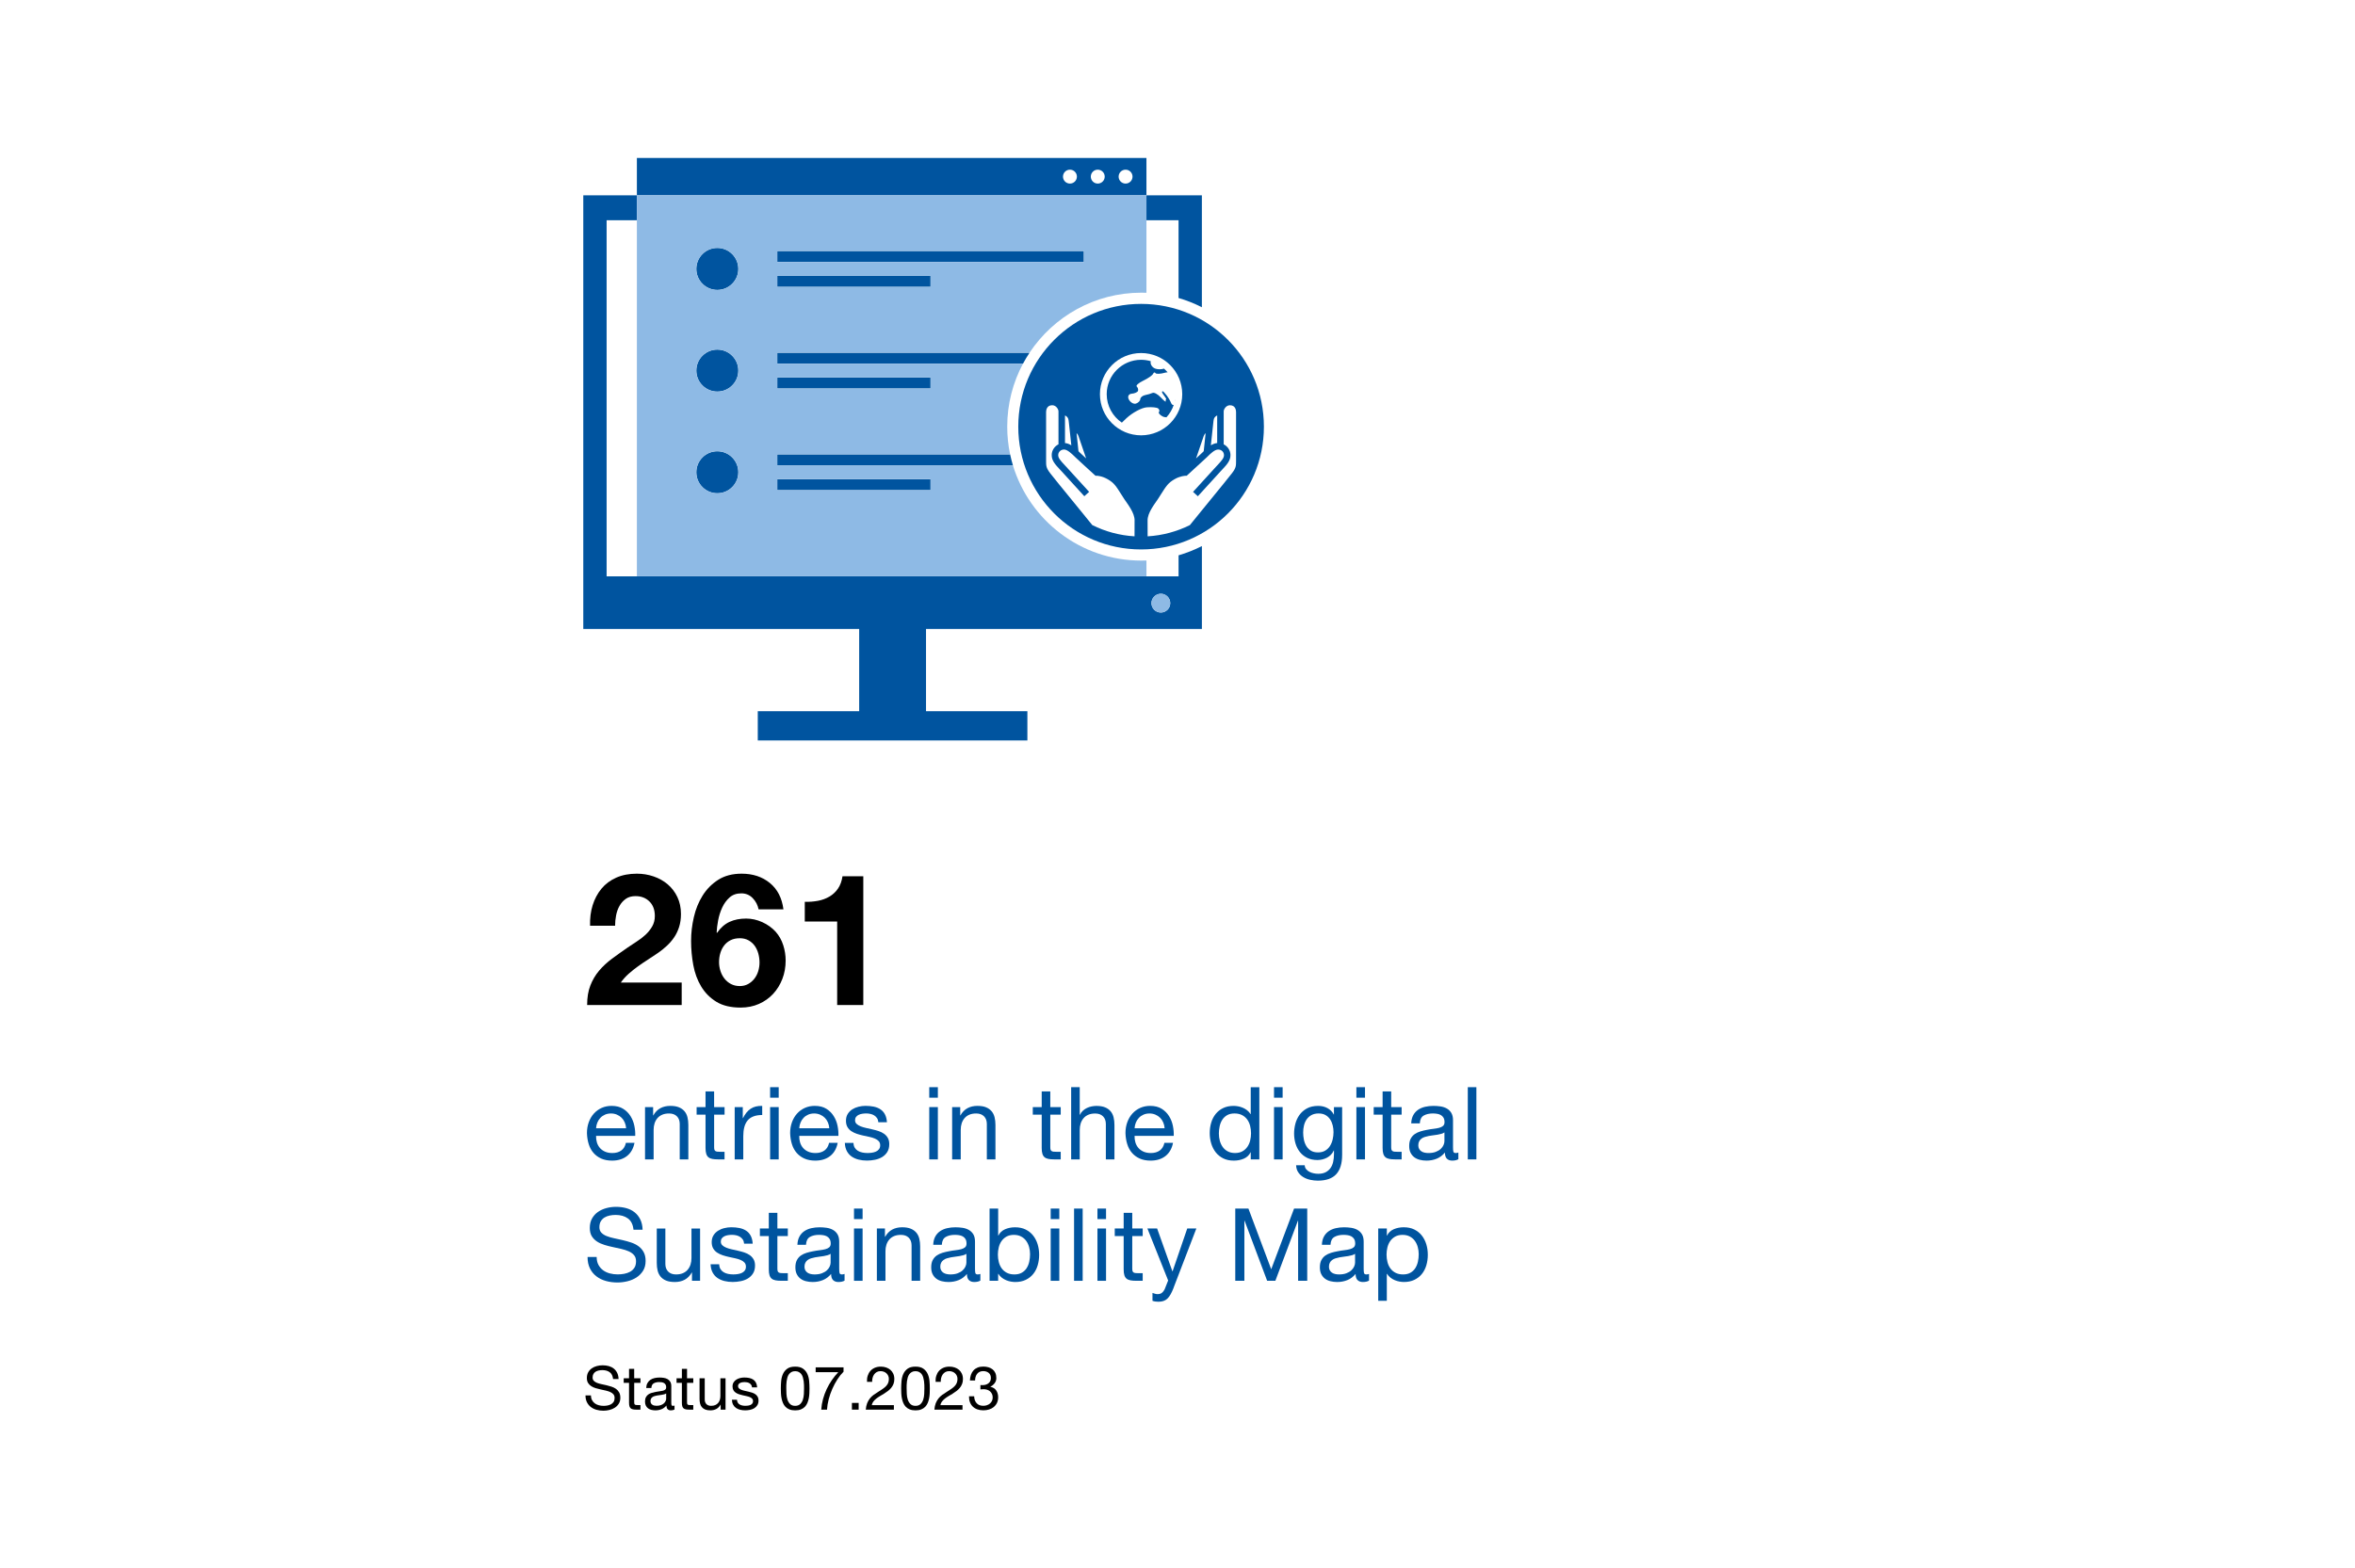 <?xml version="1.0" encoding="UTF-8"?>
<svg xmlns="http://www.w3.org/2000/svg" viewBox="0 0 1280 852" width="790" height="526"><g id="a"><rect width="1280" height="852" fill="#fff" stroke-width="0"/></g><g id="b"><path d="m640.57,119.61v42.28c4.41,1.28,8.66,2.97,12.68,5.03v-60.85h-30.14v13.55h17.45Z" fill="#00549f" stroke-width="0"/><path d="m466.97,386.55h-55.1v15.9h146.54v-15.9h-55.1v-44.73h149.95v-45.06c-4.03,2.05-8.27,3.74-12.68,5.03v11.43h-310.87V119.61h16.46v-13.55h-29.14v235.76h149.95v44.73Zm163.98-63.86c2.81,0,5.1,2.28,5.1,5.1s-2.28,5.1-5.1,5.1-5.1-2.28-5.1-5.1,2.28-5.1,5.1-5.1Z" fill="#00549f" stroke-width="0"/><path d="m623.12,85.74h-276.96v20.32h276.96v-20.32Zm-41.58,13.94c-2.09,0-3.78-1.69-3.78-3.78s1.69-3.78,3.78-3.78,3.78,1.69,3.78,3.78-1.69,3.78-3.78,3.78Zm15.12,0c-2.09,0-3.78-1.69-3.78-3.78s1.69-3.78,3.78-3.78,3.78,1.69,3.78,3.78-1.69,3.78-3.78,3.78Zm15.12,0c-2.09,0-3.78-1.69-3.78-3.78s1.69-3.78,3.78-3.78,3.78,1.69,3.78,3.78-1.69,3.78-3.78,3.78Z" fill="#00549f" stroke-width="0"/><path d="m389.88,134.66c-6.31,0-11.42,5.11-11.42,11.42s5.11,11.42,11.42,11.42,11.42-5.11,11.42-11.42-5.11-11.42-11.42-11.42Z" fill="#00549f" stroke-width="0"/><rect x="422.46" y="136.34" width="166.64" height="6" fill="#00549f" stroke-width="0"/><rect x="422.46" y="149.83" width="83.32" height="6" fill="#00549f" stroke-width="0"/><path d="m389.88,189.93c-6.31,0-11.42,5.11-11.42,11.42s5.11,11.42,11.42,11.42,11.42-5.11,11.42-11.42-5.11-11.42-11.42-11.42Z" fill="#00549f" stroke-width="0"/><path d="m559.6,191.62h-137.14v6h133.55c1.1-2.06,2.3-4.06,3.59-6Z" fill="#00549f" stroke-width="0"/><rect x="422.46" y="205.1" width="83.32" height="6" fill="#00549f" stroke-width="0"/><path d="m389.88,245.21c-6.31,0-11.42,5.11-11.42,11.42s5.11,11.42,11.42,11.42,11.42-5.11,11.42-11.42-5.11-11.42-11.42-11.42Z" fill="#00549f" stroke-width="0"/><path d="m549.02,246.89h-126.56v6h128.1c-.59-1.97-1.11-3.97-1.54-6Z" fill="#00549f" stroke-width="0"/><rect x="422.46" y="260.37" width="83.32" height="6" fill="#00549f" stroke-width="0"/><path d="m625.48,196.25c-1.67-.49-3.44-.77-5.27-.77-10.31,0-18.69,8.38-18.69,18.69,0,6.43,3.27,12.12,8.23,15.48.79-.78,1.61-1.57,2.48-2.38,3.25-3.02,8.2-5.7,11-5.94,2.8-.24,5.63.04,6.29.63.66.59.84,1.45.4,1.91-.44.47.38,1.51,1.83,2.32.66.37,1.46.55,2.24.57,1.78-1.95,3.16-4.26,4-6.83-.47.4-1.14-.07-1.56-1.18-.45-1.18-1.81-3.44-3.21-4.98-.72-.79-1.11-1.35-1.44-1.14-.4.24-.15.77.31,1.44,1.07,1.52,1.97,2.73,1.74,2.85-.23.12-.34.64-.23,1.16.11.52-1.11-.47-2.72-2.18-1.6-1.72-3.6-2.8-4.42-2.42-.83.39-2.65.93-4.06,1.2-1.4.28-2.59,1.26-2.63,2.2-.05.94-1.11,2.02-2.36,2.41-1.25.39-2.98-.6-3.84-2.2-.86-1.6-.18-3.02,1.51-3.16,1.69-.14,3.25-.86,3.47-1.59.22-.73-.1-1.78-.7-2.32-.61-.54,1-1.98,3.58-3.21,2.57-1.23,4.96-2.89,5.3-3.7.34-.81.93-.99,1.29-.4.37.59,2.66.51,5.08-.18.52-.15,1.03-.2,1.53-.24-.6-.72-1.26-1.39-1.96-2.01-1.34.44-3.13.5-4.52.07-1.81-.56-3.04-2.33-2.72-3.93.01-.06.04-.1.06-.16Z" fill="#00549f" stroke-width="0"/><path d="m638.53,217.85c.04-.22.07-.44.1-.66-.12.21-.19.42-.11.62,0,.01,0,.02,0,.03Z" fill="#00549f" stroke-width="0"/><path d="m553.46,231.84c0,36.86,29.89,66.75,66.75,66.75s66.75-29.88,66.75-66.75-29.88-66.75-66.75-66.75-66.75,29.89-66.75,66.75Zm33.02,5.98c.41,1.35,2.3,6.79,3.86,11.28-1.57-1.44-2.91-2.68-3.38-3.14l-.49-.48c-.1-.09-.19-.19-.29-.29-.18-1.73-.63-5.98-1.04-9.83.66.58,1.01,1.34,1.35,2.46Zm-7.63-12.08c.38.17.76.41,1.07.73.76.8.83,1.16,1.1,3.75l.13,1.21c.33,2.91.79,7.29,1.14,10.55-1.07-.65-2.22-1.13-3.44-1.23v-15.01Zm37.82,57.18c-.04,1.48-.03,5.58-.02,8.54-8.21-.48-15.97-2.63-22.97-6.12-2.21-2.7-4.57-5.6-5.94-7.31-1.13-1.41-3.31-4.08-5.77-7.08-4.15-5.07-9.31-11.39-11.15-13.78-2.24-2.9-2.24-4.12-2.24-6.55v-26.7c0-.87.24-3.73,3.33-3.73,2.21,0,3.4,2.32,3.4,3.27v17.98c-2.12,1.05-3.59,3.17-3.68,5.66-.12,3.14,1.94,5.34,4.55,8.13l.89.95c3.13,3.39,12.29,13.48,12.29,13.48l.28-.26h0s.61-.56.61-.56l.29-.26.12-.11.08-.07,1.23-1.11s-9.17-10.11-12.31-13.5l-.9-.97c-2.41-2.57-3.66-3.99-3.6-5.59.06-1.69,1.44-2.97,3.2-2.97s4.21,2.34,5.63,3.73l.51.5c1.42,1.38,10.06,9.25,10.43,9.58l.51.45h.67s2.8.06,5.97,1.91c3.41,1.98,4.37,3.5,7.55,8.52l1.5,2.35c1.63,2.49,5.67,7.41,5.55,11.62Zm42.6-51.49l.13-1.21c.27-2.59.34-2.95,1.1-3.75.31-.32.69-.56,1.07-.73v15.01c-1.22.1-2.37.58-3.44,1.23.34-3.26.81-7.64,1.14-10.55Zm-5.33,6.39c.34-1.12.7-1.88,1.35-2.46-.42,3.85-.86,8.1-1.04,9.83-.1.1-.2.2-.29.29l-.49.48c-.47.46-1.81,1.7-3.38,3.14,1.56-4.48,3.44-9.92,3.86-11.28Zm-8.96,20.71l.51-.45c.37-.34,9-8.2,10.43-9.58l.51-.5c1.41-1.4,3.78-3.73,5.63-3.73s3.14,1.28,3.2,2.97c.06,1.6-1.19,3.02-3.6,5.59l-.9.97c-3.13,3.39-12.31,13.5-12.31,13.5l1.23,1.11.08.07.12.11.29.26.61.56h0s.28.26.28.26c0,0,9.16-10.09,12.29-13.48l.89-.95c2.61-2.79,4.66-4.99,4.55-8.13-.09-2.49-1.56-4.61-3.68-5.66v-17.98c0-.95,1.19-3.27,3.4-3.27,3.09,0,3.32,2.85,3.32,3.73v26.7c0,2.43,0,3.65-2.24,6.55-1.85,2.39-7.01,8.71-11.15,13.78-2.45,3-4.63,5.67-5.77,7.08-1.37,1.71-3.73,4.61-5.94,7.31-6.99,3.48-14.76,5.63-22.97,6.12.01-2.96.02-7.06-.02-8.54-.12-4.22,3.92-9.14,5.55-11.62l1.5-2.35c3.18-5.02,4.14-6.53,7.55-8.52,3.17-1.85,5.94-1.9,5.97-1.9h.67Zm-2.4-44.35c0,12.35-10.01,22.37-22.37,22.37s-22.37-10.02-22.37-22.37,10.02-22.37,22.37-22.37,22.37,10.02,22.37,22.37Z" fill="#00549f" stroke-width="0"/><path d="m630.95,332.87c2.81,0,5.1-2.28,5.1-5.1s-2.28-5.1-5.1-5.1-5.1,2.28-5.1,5.1,2.28,5.1,5.1,5.1Z" fill="#8ebae5" stroke-width="0"/><path d="m623.12,304.6c-.94.04-1.89.05-2.84.05-32.84,0-60.67-21.85-69.73-51.77h-128.1v-6h126.56c-1.02-4.86-1.56-9.89-1.56-15.05,0-12.36,3.1-24.01,8.55-34.22h-133.55v-6h137.14c13.06-19.64,35.39-32.61,60.69-32.61.95,0,1.89.02,2.84.05v-53.01h-276.96v207.16h276.96v-8.61Zm-200.66-168.26h166.64v6h-166.64v-6Zm0,13.48h83.32v6h-83.32v-6Zm0,55.27h83.32v6h-83.32v-6Zm-32.58,62.95c-6.31,0-11.42-5.11-11.42-11.42s5.11-11.42,11.42-11.42,11.42,5.11,11.42,11.42-5.11,11.42-11.42,11.42Zm0-55.27c-6.31,0-11.42-5.11-11.42-11.42s5.11-11.42,11.42-11.42,11.42,5.11,11.42,11.42-5.11,11.42-11.42,11.42Zm0-55.27c-6.31,0-11.42-5.11-11.42-11.42s5.11-11.42,11.42-11.42,11.42,5.11,11.42,11.42-5.11,11.42-11.42,11.42Zm115.9,108.86h-83.32v-6h83.32v6Z" fill="#8ebae5" stroke-width="0"/></g><g id="c"><path d="m320.72,503.17c-.13-4,.33-7.72,1.4-11.15,1.07-3.43,2.67-6.43,4.8-9,2.13-2.57,4.82-4.57,8.05-6,3.23-1.43,6.95-2.15,11.15-2.15,3.2,0,6.25.5,9.15,1.5,2.9,1,5.45,2.43,7.65,4.3,2.2,1.87,3.95,4.17,5.25,6.9,1.3,2.73,1.95,5.8,1.95,9.2,0,2.6-.33,4.95-1,7.05-.67,2.1-1.57,3.98-2.7,5.65-1.13,1.67-2.45,3.2-3.95,4.6-1.5,1.4-3.12,2.7-4.85,3.9-1.73,1.2-3.52,2.38-5.35,3.55-1.83,1.17-3.63,2.38-5.4,3.65-1.77,1.27-3.47,2.62-5.1,4.05-1.63,1.43-3.08,3.05-4.35,4.85h33.1v12.2h-51.4c0-4.07.58-7.6,1.75-10.6,1.17-3,2.75-5.68,4.75-8.05,2-2.37,4.35-4.55,7.05-6.55s5.55-4.03,8.55-6.1c1.53-1.07,3.17-2.15,4.9-3.25,1.73-1.1,3.32-2.32,4.75-3.65,1.43-1.33,2.63-2.83,3.6-4.5.97-1.67,1.45-3.57,1.45-5.7,0-3.33-.98-5.97-2.95-7.9-1.97-1.93-4.48-2.9-7.55-2.9-2.13,0-3.9.5-5.3,1.5-1.4,1-2.54,2.27-3.4,3.8-.87,1.53-1.48,3.25-1.85,5.15-.37,1.9-.55,3.78-.55,5.65h-13.6Z" stroke-width="0"/><path d="m412.32,494.27c-.47-2.33-1.53-4.37-3.2-6.1-1.67-1.73-3.73-2.6-6.2-2.6-2.6,0-4.73.75-6.4,2.25-1.67,1.5-3,3.33-4,5.5-1,2.17-1.73,4.48-2.2,6.95-.47,2.47-.73,4.67-.8,6.6l.2.2c1.93-2.8,4.2-4.8,6.8-6,2.6-1.2,5.6-1.8,9-1.8,3,0,5.93.65,8.8,1.95,2.87,1.3,5.3,3.05,7.3,5.25,1.87,2.13,3.23,4.57,4.1,7.3.87,2.73,1.3,5.5,1.3,8.3,0,3.6-.6,6.95-1.8,10.05-1.2,3.1-2.87,5.8-5,8.1-2.13,2.3-4.7,4.12-7.7,5.45-3,1.33-6.33,2-10,2-5.33,0-9.72-1.05-13.15-3.15-3.43-2.1-6.18-4.87-8.25-8.3-2.07-3.43-3.5-7.32-4.3-11.65-.8-4.33-1.2-8.7-1.2-13.1s.5-8.58,1.5-12.95c1-4.37,2.6-8.3,4.8-11.8s5.03-6.35,8.5-8.55c3.47-2.2,7.7-3.3,12.7-3.3,6.07,0,11.17,1.68,15.3,5.05,4.13,3.37,6.6,8.15,7.4,14.35h-13.5Zm-10.2,15.7c-1.93,0-3.6.35-5,1.05-1.4.7-2.57,1.65-3.5,2.85-.93,1.2-1.63,2.58-2.1,4.15-.47,1.57-.7,3.22-.7,4.95,0,1.6.25,3.18.75,4.75.5,1.57,1.23,2.97,2.2,4.2.97,1.23,2.15,2.22,3.55,2.95,1.4.73,3,1.1,4.8,1.1,1.67,0,3.17-.37,4.5-1.1,1.33-.73,2.46-1.7,3.4-2.9.93-1.2,1.63-2.57,2.1-4.1.46-1.53.7-3.1.7-4.7s-.22-3.28-.65-4.85c-.43-1.57-1.08-2.97-1.95-4.2-.87-1.23-1.98-2.23-3.35-3-1.37-.77-2.95-1.15-4.75-1.15Z" stroke-width="0"/><path d="m469.22,546.27h-14.2v-45.4h-17.6v-10.7c2.47.07,4.85-.12,7.15-.55,2.3-.43,4.38-1.2,6.25-2.3,1.87-1.1,3.42-2.55,4.65-4.35,1.23-1.8,2.05-4.03,2.45-6.7h11.3v70Z" stroke-width="0"/><path d="m333.22,749.59c-.18-1.69-.79-2.92-1.83-3.68-1.05-.76-2.38-1.14-4.01-1.14-.66,0-1.31.07-1.95.2-.64.13-1.2.35-1.7.66-.5.31-.89.72-1.19,1.24-.3.52-.45,1.16-.45,1.93,0,.73.21,1.31.64,1.77.43.45,1,.82,1.72,1.11.71.29,1.52.52,2.43.71.9.19,1.83.39,2.77.61.95.22,1.87.48,2.77.78.9.3,1.71.7,2.41,1.2.7.51,1.27,1.15,1.7,1.93.43.78.64,1.74.64,2.89,0,1.25-.28,2.33-.84,3.22-.56.89-1.28,1.62-2.16,2.18s-1.86.97-2.95,1.24c-1.09.26-2.17.4-3.25.4-1.32,0-2.57-.17-3.75-.5-1.18-.33-2.21-.84-3.1-1.52-.89-.68-1.59-1.55-2.11-2.59-.52-1.04-.78-2.28-.78-3.71h2.97c0,.99.19,1.84.58,2.56.38.72.89,1.3,1.52,1.77.63.46,1.35.8,2.18,1.02.83.22,1.69.33,2.59.33.7,0,1.41-.07,2.13-.2.71-.13,1.36-.36,1.93-.68.57-.32,1.03-.75,1.39-1.3.35-.55.53-1.25.53-2.11,0-.81-.21-1.47-.64-1.98-.43-.51-1-.92-1.7-1.24-.71-.32-1.51-.58-2.41-.79-.9-.21-1.83-.41-2.77-.61s-1.87-.43-2.77-.71c-.9-.27-1.71-.64-2.43-1.11-.71-.46-1.29-1.04-1.72-1.75-.43-.7-.64-1.59-.64-2.67,0-1.19.24-2.22.73-3.09.48-.87,1.13-1.58,1.93-2.15s1.72-.98,2.74-1.25c1.02-.27,2.07-.41,3.15-.41,1.21,0,2.33.14,3.37.43,1.03.29,1.94.74,2.71,1.35.77.62,1.39,1.39,1.85,2.33.46.94.71,2.05.76,3.35h-2.97Z" stroke-width="0"/><path d="m344.71,749.2h3.4v2.48h-3.4v10.59c0,.33.03.59.08.79.05.2.16.35.31.46.15.11.37.18.64.21.27.03.63.05,1.07.05h1.29v2.48h-2.15c-.73,0-1.35-.05-1.86-.15-.52-.1-.94-.28-1.25-.54-.32-.26-.56-.64-.71-1.12-.15-.48-.23-1.12-.23-1.91v-10.86h-2.9v-2.48h2.9v-5.11h2.8v5.11Z" stroke-width="0"/><path d="m366.62,766.19c-.51.31-1.18.46-2.01.46-.73,0-1.3-.21-1.73-.63-.43-.42-.64-1.09-.64-2.01-.77.92-1.67,1.6-2.69,2.01-1.02.42-2.13.63-3.32.63-.77,0-1.5-.09-2.19-.26-.69-.18-1.29-.46-1.8-.84-.51-.38-.91-.88-1.21-1.49-.3-.6-.45-1.34-.45-2.19,0-.97.17-1.76.5-2.38.33-.62.76-1.11,1.3-1.49.54-.37,1.16-.67,1.85-.87.69-.21,1.4-.38,2.13-.51.77-.15,1.5-.27,2.19-.35.69-.08,1.3-.19,1.83-.33.53-.14.95-.35,1.25-.63.31-.27.46-.68.46-1.2,0-.62-.12-1.11-.35-1.48-.23-.37-.53-.66-.89-.86-.36-.2-.77-.33-1.22-.4-.45-.07-.9-.1-1.34-.1-1.19,0-2.18.23-2.97.68-.79.45-1.22,1.3-1.29,2.56h-2.8c.04-1.06.26-1.95.66-2.67.4-.73.92-1.31,1.58-1.77.66-.45,1.42-.78,2.28-.97.86-.2,1.76-.3,2.71-.3.77,0,1.53.06,2.29.17.76.11,1.45.34,2.06.68.62.34,1.11.82,1.49,1.44.37.62.56,1.42.56,2.41v8.78c0,.66.04,1.14.12,1.45.08.31.34.46.78.46.26,0,.55-.05.86-.16v2.18Zm-4.55-8.75c-.26.2-.59.35-.99.46-.4.11-.81.2-1.25.28-.44.08-.91.14-1.4.2-.5.06-.97.13-1.44.21-.46.09-.9.2-1.32.33-.42.13-.78.31-1.09.54-.31.23-.56.52-.74.87-.19.35-.28.79-.28,1.32,0,.46.09.85.28,1.17.19.32.43.58.73.78s.64.34,1.04.43c.4.09.81.13,1.25.13.92,0,1.72-.13,2.38-.38.66-.25,1.2-.57,1.62-.96.42-.38.73-.8.92-1.25.2-.45.3-.87.3-1.27v-2.87Z" stroke-width="0"/><path d="m373.42,749.2h3.4v2.48h-3.4v10.59c0,.33.03.59.08.79s.16.35.31.46c.15.11.37.18.64.21.28.03.63.05,1.07.05h1.29v2.48h-2.14c-.73,0-1.35-.05-1.86-.15-.52-.1-.94-.28-1.25-.54-.32-.26-.56-.64-.71-1.12-.15-.48-.23-1.12-.23-1.91v-10.86h-2.9v-2.48h2.9v-5.11h2.8v5.11Z" stroke-width="0"/><path d="m394.34,766.26h-2.64v-2.71h-.07c-.59,1.06-1.36,1.84-2.29,2.34-.94.51-2.02.76-3.25.76-1.12,0-2.06-.15-2.8-.46s-1.35-.74-1.81-1.29c-.46-.55-.79-1.2-.97-1.96-.19-.76-.28-1.6-.28-2.52v-11.22h2.81v11.55c0,1.06.31,1.89.92,2.51.62.62,1.46.92,2.54.92.86,0,1.6-.13,2.23-.4.63-.26,1.15-.64,1.57-1.12.42-.48.73-1.05.94-1.7.21-.65.31-1.36.31-2.13v-9.64h2.8v17.06Z" stroke-width="0"/><path d="m400.57,760.88c.02.64.17,1.17.43,1.58.26.42.61.75,1.04,1.01.43.25.91.43,1.45.54.54.11,1.09.16,1.67.16.44,0,.9-.03,1.39-.1.48-.07.93-.19,1.34-.36.41-.18.74-.43,1.01-.78.26-.34.4-.78.4-1.3s-.16-1-.48-1.34c-.32-.34-.74-.62-1.25-.84-.52-.22-1.11-.4-1.78-.54-.67-.14-1.36-.29-2.06-.45-.7-.15-1.39-.34-2.05-.56-.66-.22-1.25-.51-1.78-.86-.53-.35-.95-.8-1.27-1.35-.32-.55-.48-1.23-.48-2.05,0-.86.19-1.59.58-2.21.38-.62.88-1.12,1.49-1.5.6-.38,1.29-.67,2.05-.86.76-.19,1.51-.28,2.26-.28.95,0,1.83.08,2.66.25.82.17,1.55.45,2.18.86.63.41,1.13.96,1.5,1.65.37.69.59,1.56.66,2.59h-2.8c-.04-.55-.19-1.01-.45-1.37-.25-.36-.56-.65-.92-.87-.36-.22-.77-.38-1.22-.48-.45-.1-.91-.15-1.37-.15-.42,0-.84.03-1.27.1-.43.07-.82.18-1.17.35s-.64.39-.86.68c-.22.29-.33.64-.33,1.06,0,.51.17.92.51,1.23.34.31.78.57,1.3.78.53.21,1.12.39,1.78.53.66.14,1.32.29,1.98.45.7.15,1.39.34,2.06.56.67.22,1.26.51,1.78.87.52.36.94.82,1.25,1.36.32.55.48,1.23.48,2.04,0,1.01-.21,1.86-.64,2.55-.43.69-.99,1.24-1.68,1.66-.69.42-1.47.71-2.34.89-.87.17-1.73.26-2.59.26-.97,0-1.88-.1-2.72-.31s-1.6-.54-2.26-.99c-.66-.45-1.19-1.04-1.58-1.78-.4-.74-.62-1.63-.66-2.69h2.8Z" stroke-width="0"/><path d="m424.4,754.78c0-1.3.06-2.65.18-4.04.12-1.4.44-2.68.96-3.84.52-1.17,1.3-2.13,2.34-2.89s2.48-1.14,4.31-1.14,3.26.38,4.31,1.14,1.83,1.72,2.34,2.89c.52,1.17.84,2.45.96,3.84.12,1.4.18,2.74.18,4.04,0,.86-.02,1.75-.07,2.67s-.15,1.83-.33,2.71c-.18.88-.43,1.71-.76,2.49-.33.78-.78,1.47-1.35,2.06-.57.59-1.29,1.07-2.16,1.42-.87.35-1.91.53-3.12.53s-2.25-.18-3.12-.53c-.87-.35-1.59-.82-2.16-1.42s-1.02-1.28-1.35-2.06c-.33-.78-.58-1.61-.76-2.49-.18-.88-.29-1.78-.33-2.71-.04-.92-.07-1.81-.07-2.67Zm2.97-.03c0,.88.03,1.86.08,2.95.05,1.09.23,2.11.53,3.07.3.96.78,1.77,1.44,2.43.66.66,1.58.99,2.77.99s2.11-.33,2.77-.99c.66-.66,1.14-1.47,1.44-2.43.3-.96.47-1.98.53-3.07.05-1.09.08-2.07.08-2.95,0-.57,0-1.2-.02-1.9-.01-.69-.07-1.39-.17-2.08-.1-.69-.24-1.37-.43-2.03-.19-.66-.46-1.24-.82-1.73-.36-.49-.82-.9-1.37-1.2-.55-.31-1.22-.46-2.01-.46s-1.46.15-2.01.46c-.55.31-1.01.71-1.37,1.2-.36.5-.64,1.07-.83,1.73-.19.66-.33,1.34-.43,2.03-.1.69-.15,1.39-.17,2.08-.01.69-.02,1.33-.02,1.9Z" stroke-width="0"/><path d="m458.46,745.67c-1.19,1.17-2.3,2.55-3.33,4.16-1.03,1.61-1.95,3.32-2.75,5.15-.8,1.83-1.46,3.71-1.96,5.64-.51,1.94-.81,3.82-.92,5.64h-3.13c.13-1.98.46-3.91.97-5.79.52-1.88,1.18-3.68,2-5.41.81-1.73,1.75-3.36,2.82-4.9,1.07-1.54,2.22-2.96,3.45-4.26h-12.28v-2.64h15.15v2.41Z" stroke-width="0"/><path d="m463.04,762.6h3.66v3.66h-3.66v-3.66Z" stroke-width="0"/><path d="m471.23,751.15c-.07-1.19.06-2.29.38-3.3.32-1.01.8-1.89,1.44-2.62.64-.74,1.44-1.31,2.41-1.73.97-.42,2.07-.63,3.3-.63,1.01,0,1.96.15,2.85.45.89.3,1.67.73,2.33,1.29s1.18,1.27,1.57,2.11c.38.85.58,1.81.58,2.89s-.16,1.95-.48,2.74c-.32.79-.74,1.5-1.27,2.13-.53.63-1.13,1.19-1.82,1.7-.68.51-1.39.99-2.11,1.45-.73.44-1.45.87-2.18,1.3s-1.39.89-2,1.37c-.61.48-1.12,1.01-1.55,1.57-.43.56-.71,1.2-.84,1.93h12.01v2.48h-15.28c.11-1.39.36-2.57.76-3.55.4-.98.89-1.83,1.47-2.56s1.24-1.36,1.98-1.9c.74-.54,1.52-1.06,2.36-1.57.99-.62,1.86-1.18,2.61-1.7.75-.52,1.37-1.04,1.87-1.57.5-.53.87-1.1,1.12-1.72.25-.62.38-1.33.38-2.15,0-.64-.12-1.22-.36-1.73-.24-.52-.57-.96-.97-1.34-.41-.37-.89-.66-1.44-.86-.55-.2-1.13-.3-1.75-.3-.81,0-1.51.17-2.1.51-.58.34-1.06.79-1.44,1.34-.37.55-.64,1.17-.81,1.86-.17.69-.24,1.39-.21,2.1h-2.8Z" stroke-width="0"/><path d="m489.81,754.78c0-1.3.06-2.65.18-4.04.12-1.4.44-2.68.96-3.84.52-1.17,1.3-2.13,2.34-2.89s2.48-1.14,4.31-1.14,3.26.38,4.31,1.14,1.83,1.72,2.34,2.89c.52,1.17.84,2.45.96,3.84.12,1.4.18,2.74.18,4.04,0,.86-.02,1.75-.07,2.67s-.15,1.83-.33,2.71c-.18.88-.43,1.71-.76,2.49-.33.78-.78,1.47-1.35,2.06-.57.59-1.29,1.07-2.16,1.42-.87.35-1.91.53-3.12.53s-2.25-.18-3.12-.53c-.87-.35-1.59-.82-2.16-1.42s-1.02-1.28-1.35-2.06c-.33-.78-.58-1.61-.76-2.49-.18-.88-.29-1.78-.33-2.71-.04-.92-.07-1.81-.07-2.67Zm2.97-.03c0,.88.03,1.86.08,2.95.05,1.09.23,2.11.53,3.07.3.96.78,1.77,1.44,2.43.66.66,1.58.99,2.77.99s2.11-.33,2.77-.99c.66-.66,1.14-1.47,1.44-2.43.3-.96.47-1.98.53-3.07.05-1.09.08-2.07.08-2.95,0-.57,0-1.2-.02-1.9-.01-.69-.07-1.39-.17-2.08-.1-.69-.24-1.37-.43-2.03-.19-.66-.46-1.24-.82-1.73-.36-.49-.82-.9-1.37-1.2-.55-.31-1.22-.46-2.01-.46s-1.46.15-2.01.46c-.55.31-1.01.71-1.37,1.2-.36.5-.64,1.07-.83,1.73-.19.66-.33,1.34-.43,2.03-.1.69-.15,1.39-.17,2.08-.01.69-.02,1.33-.02,1.9Z" stroke-width="0"/><path d="m508.52,751.15c-.07-1.19.06-2.29.38-3.3.32-1.01.8-1.89,1.44-2.62.64-.74,1.44-1.31,2.41-1.73.97-.42,2.07-.63,3.3-.63,1.01,0,1.96.15,2.85.45.89.3,1.67.73,2.33,1.29s1.18,1.27,1.57,2.11c.38.85.58,1.81.58,2.89s-.16,1.95-.48,2.74c-.32.79-.74,1.5-1.27,2.13-.53.63-1.13,1.19-1.82,1.7-.68.51-1.39.99-2.11,1.45-.73.44-1.45.87-2.18,1.3s-1.39.89-2,1.37c-.61.48-1.12,1.01-1.55,1.57-.43.56-.71,1.2-.84,1.93h12.01v2.48h-15.28c.11-1.39.36-2.57.76-3.55.4-.98.89-1.83,1.47-2.56s1.24-1.36,1.98-1.9c.74-.54,1.52-1.06,2.36-1.57.99-.62,1.86-1.18,2.61-1.7.75-.52,1.37-1.04,1.87-1.57.5-.53.87-1.1,1.12-1.72.25-.62.38-1.33.38-2.15,0-.64-.12-1.22-.36-1.73-.24-.52-.57-.96-.97-1.34-.41-.37-.89-.66-1.44-.86-.55-.2-1.13-.3-1.75-.3-.81,0-1.51.17-2.1.51-.58.34-1.06.79-1.44,1.34-.37.55-.64,1.17-.81,1.86-.17.69-.24,1.39-.21,2.1h-2.8Z" stroke-width="0"/><path d="m532.9,752.89c.22.02.43.03.63.03h.59c.59,0,1.16-.08,1.7-.25.54-.16,1.01-.41,1.42-.73.41-.32.73-.71.97-1.19.24-.47.36-1.03.36-1.67,0-1.23-.4-2.17-1.19-2.81-.79-.64-1.78-.96-2.97-.96-.77,0-1.43.14-1.98.41-.55.28-1.01.64-1.37,1.11-.36.46-.63,1-.81,1.62-.18.62-.26,1.27-.26,1.95h-2.81c.04-1.12.23-2.15.54-3.07.32-.92.78-1.72,1.37-2.38.59-.66,1.34-1.18,2.23-1.55.89-.37,1.92-.56,3.09-.56,1.01,0,1.95.13,2.82.38.87.25,1.62.63,2.26,1.14.64.51,1.14,1.15,1.5,1.95.36.79.54,1.73.54,2.8s-.31,1.96-.94,2.79c-.63.82-1.39,1.45-2.29,1.86v.07c1.43.31,2.49.98,3.18,2.01.69,1.03,1.04,2.26,1.04,3.66,0,1.17-.21,2.19-.64,3.09-.43.89-1.01,1.63-1.73,2.23-.73.59-1.58,1.05-2.56,1.35-.98.31-2.02.46-3.12.46-1.19,0-2.27-.17-3.23-.51-.97-.34-1.79-.84-2.48-1.49-.68-.65-1.2-1.45-1.57-2.39-.36-.95-.53-2.02-.51-3.23h2.8c.04,1.52.48,2.76,1.32,3.71.83.96,2.06,1.44,3.66,1.44.68,0,1.33-.1,1.95-.31.62-.21,1.16-.51,1.62-.89.46-.38.83-.86,1.11-1.42.27-.56.41-1.19.41-1.9s-.13-1.37-.4-1.93-.62-1.03-1.06-1.42c-.44-.38-.97-.67-1.58-.86-.62-.19-1.27-.28-1.95-.28-.59,0-1.16.03-1.68.1v-2.38Z" stroke-width="0"/><path d="m344.87,621.19c-.62,3.15-2,5.55-4.13,7.21-2.13,1.65-4.81,2.47-8.05,2.47-2.28,0-4.25-.38-5.93-1.13-1.67-.75-3.08-1.79-4.22-3.11-1.14-1.32-1.99-2.9-2.56-4.73-.57-1.83-.89-3.83-.96-6,0-2.13.33-4.1.99-5.91.66-1.82,1.58-3.38,2.78-4.7,1.19-1.32,2.6-2.35,4.23-3.08,1.63-.73,3.42-1.1,5.36-1.1,2.53,0,4.63.52,6.3,1.57,1.67,1.05,3.01,2.37,4.02,3.99,1.01,1.61,1.7,3.37,2.09,5.28.38,1.91.54,3.72.47,5.45h-21.28c-.04,1.25.11,2.43.44,3.55.33,1.12.86,2.11,1.59,2.97.73.86,1.67,1.55,2.81,2.06,1.14.51,2.47.77,4.01.77,1.94,0,3.56-.46,4.84-1.38,1.28-.92,2.13-2.31,2.53-4.18h4.67Zm-4.56-7.92c-.07-1.1-.32-2.15-.74-3.14-.42-.99-.99-1.84-1.71-2.56-.71-.71-1.57-1.28-2.56-1.7-.99-.42-2.05-.63-3.19-.63-1.21,0-2.3.21-3.27.63-.97.42-1.81,1-2.5,1.73-.7.73-1.25,1.59-1.65,2.56-.4.97-.64,2.01-.71,3.11h16.33Z" fill="#00549f" stroke-width="0"/><path d="m350.59,601.77h4.4v4.51h.11c.99-1.76,2.26-3.06,3.82-3.91,1.56-.84,3.36-1.26,5.42-1.26,1.87,0,3.43.26,4.67.77,1.25.51,2.25,1.23,3.03,2.15.77.92,1.31,2.01,1.62,3.27.31,1.26.47,2.67.47,4.21v18.7h-4.68v-19.25c0-1.76-.51-3.15-1.54-4.18-1.03-1.03-2.44-1.54-4.24-1.54-1.43,0-2.67.22-3.71.66s-1.92,1.06-2.61,1.87c-.7.81-1.22,1.75-1.57,2.83-.35,1.08-.52,2.26-.52,3.55v16.06h-4.67v-28.44Z" fill="#00549f" stroke-width="0"/><path d="m388.15,601.77h5.67v4.12h-5.67v17.66c0,.55.05.99.14,1.32s.27.59.52.77c.26.18.61.3,1.07.36.46.05,1.05.08,1.79.08h2.14v4.12h-3.57c-1.21,0-2.25-.08-3.11-.25-.86-.17-1.56-.47-2.09-.91s-.93-1.06-1.18-1.87c-.26-.81-.39-1.87-.39-3.19v-18.09h-4.84v-4.12h4.84v-8.52h4.67v8.52Z" fill="#00549f" stroke-width="0"/><path d="m399.32,601.77h4.4v6h.11c1.14-2.31,2.53-4.02,4.18-5.11,1.65-1.1,3.74-1.61,6.27-1.54v4.95c-1.87,0-3.46.26-4.79.77-1.32.51-2.38,1.26-3.19,2.25-.81.99-1.39,2.2-1.76,3.63-.37,1.43-.55,3.04-.55,4.84v12.65h-4.67v-28.44Z" fill="#00549f" stroke-width="0"/><path d="m423.24,596.66h-4.67v-5.72h4.67v5.72Zm-4.67,5.11h4.67v28.44h-4.67v-28.44Z" fill="#00549f" stroke-width="0"/><path d="m455.31,621.19c-.62,3.15-2,5.55-4.13,7.21-2.13,1.65-4.81,2.47-8.05,2.47-2.28,0-4.25-.38-5.93-1.13-1.67-.75-3.08-1.79-4.22-3.11-1.14-1.32-1.99-2.9-2.56-4.73-.57-1.83-.89-3.83-.96-6,0-2.13.33-4.1.99-5.91.66-1.82,1.59-3.38,2.78-4.7s2.6-2.35,4.24-3.08c1.63-.73,3.42-1.1,5.36-1.1,2.53,0,4.63.52,6.3,1.57,1.67,1.05,3.01,2.37,4.01,3.99,1.01,1.61,1.71,3.37,2.09,5.28.38,1.91.54,3.72.47,5.45h-21.29c-.04,1.25.11,2.43.44,3.55.33,1.12.86,2.11,1.59,2.97.73.86,1.67,1.55,2.8,2.06,1.14.51,2.48.77,4.02.77,1.94,0,3.56-.46,4.84-1.38,1.28-.92,2.13-2.31,2.53-4.18h4.68Zm-4.57-7.92c-.07-1.1-.32-2.15-.74-3.14-.42-.99-.99-1.84-1.71-2.56-.71-.71-1.57-1.28-2.56-1.7-.99-.42-2.05-.63-3.19-.63-1.21,0-2.3.21-3.27.63-.97.42-1.81,1-2.5,1.73-.7.73-1.25,1.59-1.65,2.56-.4.97-.64,2.01-.71,3.11h16.33Z" fill="#00549f" stroke-width="0"/><path d="m463.88,621.24c.04,1.06.27,1.94.71,2.64.44.7,1.02,1.26,1.73,1.68.71.42,1.52.72,2.42.91.9.18,1.82.27,2.78.27.73,0,1.5-.05,2.31-.16.81-.11,1.55-.31,2.23-.61.68-.29,1.24-.72,1.68-1.29.44-.57.66-1.29.66-2.17s-.27-1.66-.8-2.23c-.53-.57-1.23-1.04-2.09-1.4-.86-.37-1.85-.67-2.97-.91-1.12-.24-2.26-.49-3.44-.74-1.17-.26-2.31-.57-3.41-.94-1.1-.37-2.09-.84-2.97-1.43-.88-.59-1.59-1.34-2.12-2.26-.53-.92-.8-2.05-.8-3.41,0-1.43.32-2.66.96-3.69.64-1.03,1.47-1.86,2.47-2.5,1.01-.64,2.15-1.12,3.41-1.43,1.26-.31,2.52-.47,3.77-.47,1.58,0,3.05.14,4.43.41,1.38.28,2.58.75,3.63,1.43,1.04.68,1.88,1.59,2.5,2.75s.99,2.59,1.1,4.32h-4.67c-.07-.92-.32-1.68-.74-2.28-.42-.6-.93-1.09-1.54-1.46-.6-.37-1.28-.63-2.04-.8-.75-.17-1.51-.25-2.28-.25-.7,0-1.4.06-2.12.17s-1.37.3-1.95.58c-.59.28-1.06.66-1.43,1.14-.37.48-.55,1.07-.55,1.77,0,.85.28,1.53.85,2.05.57.52,1.29.95,2.17,1.3.88.35,1.87.65,2.97.89,1.1.24,2.2.49,3.3.74,1.17.26,2.32.57,3.44.93,1.12.37,2.11.85,2.97,1.45s1.56,1.36,2.09,2.27c.53.91.8,2.05.8,3.4,0,1.68-.36,3.1-1.07,4.25s-1.65,2.07-2.8,2.77c-1.16.69-2.46,1.19-3.91,1.48-1.45.29-2.89.44-4.32.44-1.61,0-3.13-.17-4.54-.52-1.41-.35-2.67-.9-3.77-1.65-1.1-.75-1.98-1.74-2.64-2.97-.66-1.23-1.03-2.72-1.1-4.48h4.67Z" fill="#00549f" stroke-width="0"/><path d="m509.75,596.66h-4.68v-5.72h4.68v5.72Zm-4.68,5.11h4.68v28.44h-4.68v-28.44Z" fill="#00549f" stroke-width="0"/><path d="m517.51,601.77h4.4v4.51h.11c.99-1.76,2.26-3.06,3.82-3.91,1.56-.84,3.36-1.26,5.42-1.26,1.87,0,3.43.26,4.67.77,1.25.51,2.25,1.23,3.03,2.15.77.92,1.31,2.01,1.62,3.27.31,1.26.47,2.67.47,4.21v18.7h-4.68v-19.25c0-1.76-.51-3.15-1.54-4.18-1.03-1.03-2.44-1.54-4.24-1.54-1.43,0-2.67.22-3.71.66s-1.92,1.06-2.61,1.87c-.7.81-1.22,1.75-1.57,2.83-.35,1.08-.52,2.26-.52,3.55v16.06h-4.67v-28.44Z" fill="#00549f" stroke-width="0"/><path d="m570.86,601.77h5.67v4.12h-5.67v17.66c0,.55.05.99.14,1.32.09.33.27.59.52.77.26.18.61.3,1.07.36.46.05,1.05.08,1.79.08h2.15v4.12h-3.58c-1.21,0-2.25-.08-3.11-.25-.86-.17-1.56-.47-2.09-.91-.53-.44-.93-1.06-1.18-1.87-.26-.81-.38-1.87-.38-3.19v-18.09h-4.84v-4.12h4.84v-8.52h4.67v8.52Z" fill="#00549f" stroke-width="0"/><path d="m582.19,590.94h4.67v15.02h.11c.37-.84.89-1.58,1.57-2.2.68-.62,1.42-1.13,2.23-1.51s1.66-.67,2.56-.85c.9-.18,1.77-.27,2.61-.27,1.87,0,3.43.26,4.67.77,1.25.51,2.26,1.23,3.03,2.15.77.92,1.31,2.01,1.62,3.27.31,1.26.47,2.67.47,4.21v18.7h-4.67v-19.25c0-1.76-.51-3.15-1.54-4.18-1.03-1.03-2.44-1.54-4.24-1.54-1.43,0-2.67.22-3.71.66s-1.92,1.06-2.61,1.87c-.7.81-1.22,1.75-1.57,2.83-.35,1.08-.52,2.26-.52,3.55v16.06h-4.67v-39.27Z" fill="#00549f" stroke-width="0"/><path d="m637.57,621.19c-.62,3.15-2,5.55-4.13,7.21-2.13,1.65-4.81,2.47-8.05,2.47-2.28,0-4.25-.38-5.93-1.13-1.67-.75-3.08-1.79-4.22-3.11-1.14-1.32-1.99-2.9-2.56-4.73-.57-1.83-.89-3.83-.96-6,0-2.13.33-4.1.99-5.91.66-1.82,1.59-3.38,2.78-4.7s2.6-2.35,4.24-3.08c1.63-.73,3.42-1.1,5.36-1.1,2.53,0,4.63.52,6.3,1.57,1.67,1.05,3.01,2.37,4.01,3.99,1.01,1.61,1.71,3.37,2.09,5.28.38,1.91.54,3.72.47,5.45h-21.29c-.04,1.25.11,2.43.44,3.55.33,1.12.86,2.11,1.59,2.97.73.86,1.67,1.55,2.8,2.06,1.14.51,2.48.77,4.02.77,1.94,0,3.56-.46,4.84-1.38,1.28-.92,2.13-2.31,2.53-4.18h4.68Zm-4.57-7.92c-.07-1.1-.32-2.15-.74-3.14-.42-.99-.99-1.84-1.71-2.56-.71-.71-1.57-1.28-2.56-1.7-.99-.42-2.05-.63-3.19-.63-1.21,0-2.3.21-3.27.63-.97.42-1.81,1-2.5,1.73-.7.73-1.25,1.59-1.65,2.56-.4.97-.64,2.01-.71,3.11h16.33Z" fill="#00549f" stroke-width="0"/><path d="m684.49,630.21h-4.68v-3.85h-.11c-.77,1.58-1.98,2.72-3.63,3.44-1.65.72-3.47,1.07-5.45,1.07-2.2,0-4.12-.4-5.75-1.21s-2.99-1.9-4.07-3.27c-1.08-1.38-1.9-2.96-2.45-4.76-.55-1.8-.83-3.7-.83-5.72s.27-3.91.8-5.69c.53-1.78,1.34-3.35,2.42-4.7,1.08-1.36,2.44-2.43,4.07-3.22,1.63-.79,3.53-1.18,5.69-1.18.73,0,1.52.07,2.37.22.84.15,1.69.39,2.53.74.84.35,1.64.81,2.39,1.38.75.57,1.38,1.27,1.9,2.12h.11v-14.63h4.68v39.27Zm-22-13.97c0,1.32.17,2.61.52,3.88.35,1.27.88,2.39,1.59,3.38s1.63,1.78,2.75,2.36c1.12.59,2.43.88,3.93.88s2.92-.31,4.01-.93c1.1-.62,2-1.44,2.7-2.45.7-1.01,1.2-2.15,1.51-3.44.31-1.28.47-2.59.47-3.91,0-1.39-.17-2.74-.5-4.04-.33-1.3-.85-2.45-1.57-3.44s-1.64-1.79-2.78-2.39-2.51-.91-4.12-.91-2.96.31-4.04.94c-1.08.62-1.95,1.45-2.61,2.47-.66,1.03-1.14,2.2-1.43,3.52-.29,1.32-.44,2.68-.44,4.07Z" fill="#00549f" stroke-width="0"/><path d="m697.14,596.66h-4.68v-5.72h4.68v5.72Zm-4.68,5.11h4.68v28.44h-4.68v-28.44Z" fill="#00549f" stroke-width="0"/><path d="m729.48,627.79c0,4.66-1.08,8.15-3.22,10.48-2.15,2.33-5.48,3.49-10,3.49-1.32,0-2.67-.15-4.05-.44-1.38-.29-2.63-.77-3.75-1.43-1.12-.66-2.05-1.52-2.78-2.58-.74-1.06-1.14-2.36-1.21-3.91h4.67c.04.84.3,1.56.8,2.15.5.59,1.1,1.06,1.82,1.43.71.37,1.49.63,2.34.8.84.17,1.65.25,2.42.25,1.54,0,2.84-.27,3.91-.8,1.06-.53,1.94-1.26,2.64-2.2s1.2-2.06,1.51-3.38c.31-1.32.47-2.79.47-4.4v-1.87h-.11c-.4.88-.92,1.64-1.54,2.28-.62.64-1.33,1.17-2.12,1.6-.79.42-1.63.74-2.53.96-.9.22-1.79.33-2.67.33-2.13,0-3.98-.39-5.56-1.16-1.58-.77-2.9-1.81-3.96-3.14s-1.86-2.85-2.39-4.59c-.53-1.74-.8-3.58-.8-5.53,0-1.69.22-3.41.66-5.17.44-1.76,1.17-3.37,2.2-4.84,1.03-1.47,2.38-2.67,4.07-3.6,1.69-.94,3.76-1.4,6.21-1.4,1.8,0,3.45.39,4.95,1.18,1.5.79,2.68,1.97,3.52,3.55h.05v-4.07h4.46v26.02Zm-13.15-1.38c1.54,0,2.85-.32,3.93-.96,1.08-.64,1.95-1.48,2.61-2.53.66-1.04,1.15-2.23,1.46-3.55.31-1.32.47-2.64.47-3.96,0-1.25-.15-2.48-.44-3.69-.29-1.21-.76-2.3-1.4-3.27-.64-.97-1.48-1.75-2.5-2.34-1.03-.59-2.27-.88-3.74-.88s-2.79.28-3.85.85c-1.06.57-1.93,1.33-2.61,2.28-.68.95-1.17,2.05-1.49,3.3-.31,1.25-.47,2.55-.47,3.91,0,1.28.13,2.57.38,3.85.26,1.28.7,2.45,1.32,3.49.62,1.05,1.45,1.89,2.48,2.53,1.03.64,2.31.96,3.85.96Z" fill="#00549f" stroke-width="0"/><path d="m741.91,596.66h-4.68v-5.72h4.68v5.72Zm-4.68,5.11h4.68v28.44h-4.68v-28.44Z" fill="#00549f" stroke-width="0"/><path d="m756.15,601.77h5.67v4.12h-5.67v17.66c0,.55.05.99.14,1.32.09.33.27.59.52.77.26.18.61.3,1.07.36.46.05,1.05.08,1.79.08h2.15v4.12h-3.58c-1.21,0-2.25-.08-3.11-.25-.86-.17-1.56-.47-2.09-.91-.53-.44-.93-1.06-1.18-1.87-.26-.81-.38-1.87-.38-3.19v-18.09h-4.84v-4.12h4.84v-8.52h4.67v8.52Z" fill="#00549f" stroke-width="0"/><path d="m792.67,630.1c-.84.51-1.96.77-3.36.77-1.21,0-2.17-.35-2.89-1.04-.71-.7-1.07-1.81-1.07-3.35-1.28,1.54-2.78,2.66-4.48,3.35s-3.55,1.04-5.53,1.04c-1.28,0-2.5-.15-3.66-.44-1.16-.29-2.15-.76-3-1.4-.84-.64-1.51-1.47-2.01-2.47-.5-1.01-.74-2.23-.74-3.66,0-1.61.28-2.93.83-3.96.55-1.03,1.27-1.85,2.17-2.48.9-.62,1.92-1.11,3.08-1.46,1.15-.35,2.34-.63,3.55-.85,1.28-.26,2.5-.45,3.66-.58,1.15-.13,2.17-.31,3.05-.55.88-.24,1.58-.59,2.09-1.04.51-.46.77-1.13.77-2.01,0-1.03-.19-1.85-.58-2.48-.39-.62-.88-1.1-1.49-1.43-.61-.33-1.28-.55-2.04-.66-.75-.11-1.49-.17-2.23-.17-1.98,0-3.63.38-4.95,1.13-1.32.75-2.03,2.17-2.14,4.26h-4.67c.07-1.76.44-3.24,1.1-4.45.66-1.21,1.54-2.19,2.64-2.94,1.1-.75,2.37-1.29,3.8-1.62,1.43-.33,2.93-.49,4.51-.49,1.28,0,2.56.09,3.82.27,1.26.18,2.41.56,3.44,1.13,1.03.57,1.85,1.37,2.47,2.39.62,1.03.94,2.36.94,4.02v14.63c0,1.1.06,1.91.19,2.42.13.51.56.77,1.29.77.44,0,.92-.09,1.43-.27v3.63Zm-7.59-14.57c-.44.33-.99.59-1.65.77-.66.18-1.36.34-2.09.47-.73.13-1.51.24-2.34.33-.83.09-1.62.21-2.39.36-.77.15-1.5.33-2.2.55-.7.22-1.3.52-1.82.91-.51.39-.93.87-1.24,1.46-.31.59-.47,1.32-.47,2.2,0,.77.16,1.42.47,1.95.31.53.71.96,1.21,1.29.5.33,1.07.57,1.73.71.66.15,1.36.22,2.09.22,1.54,0,2.86-.21,3.96-.63,1.1-.42,2-.95,2.7-1.59.7-.64,1.21-1.34,1.54-2.09.33-.75.5-1.46.5-2.12v-4.79Z" fill="#00549f" stroke-width="0"/><path d="m797.78,590.94h4.67v39.27h-4.67v-39.27Z" fill="#00549f" stroke-width="0"/><path d="m344.32,668.43c-.29-2.82-1.31-4.87-3.05-6.13-1.74-1.27-3.97-1.9-6.68-1.9-1.1,0-2.18.11-3.25.33-1.06.22-2.01.59-2.83,1.1-.82.51-1.48,1.2-1.98,2.06-.5.86-.74,1.93-.74,3.22,0,1.21.36,2.19,1.07,2.94.71.75,1.67,1.37,2.86,1.84,1.19.48,2.54.87,4.04,1.18,1.5.31,3.04.65,4.62,1.02,1.58.37,3.12.8,4.62,1.29,1.5.49,2.84,1.16,4.01,2.01,1.17.84,2.12,1.92,2.83,3.22.71,1.3,1.07,2.91,1.07,4.81,0,2.09-.47,3.88-1.4,5.36-.94,1.48-2.14,2.7-3.6,3.63-1.47.94-3.11,1.62-4.92,2.06-1.82.44-3.62.66-5.42.66-2.2,0-4.28-.28-6.24-.82-1.96-.55-3.68-1.39-5.17-2.53-1.49-1.14-2.66-2.58-3.52-4.32-.86-1.74-1.29-3.8-1.29-6.19h4.95c0,1.65.32,3.07.96,4.26.64,1.19,1.49,2.17,2.53,2.94s2.25,1.34,3.63,1.71c1.38.37,2.81.55,4.32.55,1.17,0,2.36-.11,3.55-.33s2.26-.6,3.22-1.13c.95-.53,1.72-1.26,2.31-2.17.59-.92.88-2.09.88-3.52,0-1.36-.36-2.46-1.07-3.3-.71-.84-1.66-1.53-2.83-2.06-1.17-.53-2.51-.97-4.02-1.32-1.5-.35-3.04-.69-4.62-1.02-1.58-.33-3.12-.72-4.62-1.18-1.5-.46-2.85-1.07-4.04-1.84-1.19-.77-2.14-1.74-2.86-2.91-.71-1.17-1.07-2.66-1.07-4.46,0-1.98.4-3.69,1.21-5.14.81-1.45,1.88-2.64,3.22-3.57,1.34-.94,2.86-1.63,4.56-2.09,1.71-.46,3.46-.69,5.25-.69,2.02,0,3.89.24,5.61.72,1.72.48,3.23,1.23,4.51,2.25,1.28,1.03,2.31,2.32,3.08,3.88.77,1.56,1.19,3.42,1.26,5.58h-4.95Z" fill="#00549f" stroke-width="0"/><path d="m380.51,696.21h-4.4v-4.51h-.11c-.99,1.76-2.26,3.06-3.82,3.91s-3.36,1.26-5.42,1.26c-1.87,0-3.43-.26-4.68-.77-1.25-.51-2.25-1.23-3.02-2.14-.77-.92-1.31-2.01-1.62-3.27-.31-1.26-.47-2.67-.47-4.21v-18.7h4.67v19.25c0,1.76.51,3.15,1.54,4.18,1.03,1.03,2.44,1.54,4.24,1.54,1.43,0,2.67-.22,3.71-.66s1.92-1.06,2.61-1.87c.7-.81,1.22-1.75,1.57-2.83.35-1.08.52-2.26.52-3.55v-16.06h4.68v28.44Z" fill="#00549f" stroke-width="0"/><path d="m390.9,687.24c.04,1.06.28,1.94.72,2.64.44.7,1.02,1.26,1.73,1.68.71.42,1.52.72,2.42.91.9.18,1.82.27,2.78.27.73,0,1.5-.05,2.31-.16.81-.11,1.55-.31,2.23-.61.68-.29,1.24-.72,1.68-1.29.44-.57.66-1.29.66-2.17s-.27-1.66-.8-2.23c-.53-.57-1.23-1.04-2.09-1.4-.86-.37-1.85-.67-2.97-.91-1.12-.24-2.26-.49-3.44-.74-1.17-.26-2.31-.57-3.41-.94-1.1-.37-2.09-.84-2.97-1.43-.88-.59-1.59-1.34-2.12-2.26-.53-.92-.8-2.05-.8-3.41,0-1.43.32-2.66.96-3.69.64-1.03,1.47-1.86,2.48-2.5,1.01-.64,2.14-1.12,3.41-1.43,1.26-.31,2.52-.47,3.77-.47,1.58,0,3.05.14,4.43.41,1.38.28,2.58.75,3.63,1.43,1.04.68,1.88,1.59,2.5,2.75.62,1.16.99,2.59,1.1,4.32h-4.67c-.07-.92-.32-1.68-.74-2.28-.42-.6-.94-1.09-1.54-1.46-.61-.37-1.28-.63-2.04-.8-.75-.17-1.51-.25-2.28-.25-.7,0-1.4.06-2.12.17-.71.11-1.37.3-1.95.58-.59.28-1.06.66-1.43,1.14-.37.48-.55,1.07-.55,1.77,0,.85.28,1.53.85,2.05.57.52,1.29.95,2.17,1.3s1.87.65,2.97.89c1.1.24,2.2.49,3.3.74,1.17.26,2.32.57,3.44.93,1.12.37,2.11.85,2.97,1.45.86.6,1.56,1.36,2.09,2.27.53.91.8,2.05.8,3.4,0,1.68-.36,3.1-1.07,4.25-.71,1.15-1.65,2.07-2.8,2.77s-2.46,1.19-3.91,1.48c-1.45.29-2.89.44-4.32.44-1.61,0-3.13-.17-4.54-.52-1.41-.35-2.67-.9-3.77-1.65-1.1-.75-1.98-1.74-2.64-2.97-.66-1.23-1.03-2.72-1.1-4.48h4.67Z" fill="#00549f" stroke-width="0"/><path d="m422.53,667.77h5.67v4.12h-5.67v17.66c0,.55.05.99.14,1.32.09.33.27.59.52.77.26.18.61.3,1.07.36.46.05,1.05.08,1.79.08h2.15v4.12h-3.58c-1.21,0-2.25-.08-3.11-.25-.86-.17-1.56-.47-2.09-.91-.53-.44-.93-1.06-1.18-1.87-.26-.81-.38-1.87-.38-3.19v-18.09h-4.84v-4.12h4.84v-8.52h4.67v8.52Z" fill="#00549f" stroke-width="0"/><path d="m459.05,696.1c-.84.51-1.96.77-3.36.77-1.21,0-2.17-.35-2.89-1.04-.71-.7-1.07-1.81-1.07-3.35-1.28,1.54-2.78,2.66-4.48,3.35s-3.55,1.04-5.53,1.04c-1.28,0-2.5-.15-3.66-.44-1.16-.29-2.15-.76-3-1.4-.84-.64-1.51-1.47-2.01-2.47-.5-1.01-.74-2.23-.74-3.66,0-1.61.28-2.93.83-3.96.55-1.03,1.27-1.85,2.17-2.48.9-.62,1.92-1.11,3.08-1.46,1.15-.35,2.34-.63,3.55-.85,1.28-.26,2.5-.45,3.66-.58,1.15-.13,2.17-.31,3.05-.55.88-.24,1.58-.59,2.09-1.04.51-.46.77-1.13.77-2.01,0-1.03-.19-1.85-.58-2.48-.39-.62-.88-1.1-1.49-1.43-.61-.33-1.28-.55-2.04-.66-.75-.11-1.49-.17-2.23-.17-1.98,0-3.63.38-4.95,1.13-1.32.75-2.03,2.17-2.14,4.26h-4.67c.07-1.76.44-3.24,1.1-4.45.66-1.21,1.54-2.19,2.64-2.94,1.1-.75,2.37-1.29,3.8-1.62,1.43-.33,2.93-.49,4.51-.49,1.28,0,2.56.09,3.82.27,1.26.18,2.41.56,3.44,1.13,1.03.57,1.85,1.37,2.47,2.39.62,1.03.94,2.36.94,4.02v14.63c0,1.1.06,1.91.19,2.42.13.51.56.77,1.29.77.44,0,.92-.09,1.43-.27v3.63Zm-7.59-14.57c-.44.33-.99.59-1.65.77-.66.18-1.36.34-2.09.47-.73.13-1.51.24-2.34.33-.83.09-1.62.21-2.39.36-.77.15-1.5.33-2.2.55-.7.22-1.3.52-1.82.91-.51.39-.93.87-1.24,1.46-.31.59-.47,1.32-.47,2.2,0,.77.16,1.42.47,1.95.31.53.71.96,1.21,1.29.5.33,1.07.57,1.73.71.66.15,1.36.22,2.09.22,1.54,0,2.86-.21,3.96-.63,1.1-.42,2-.95,2.7-1.59.7-.64,1.21-1.34,1.54-2.09.33-.75.5-1.46.5-2.12v-4.79Z" fill="#00549f" stroke-width="0"/><path d="m468.84,662.66h-4.67v-5.72h4.67v5.72Zm-4.67,5.11h4.67v28.44h-4.67v-28.44Z" fill="#00549f" stroke-width="0"/><path d="m476.59,667.77h4.4v4.51h.11c.99-1.76,2.26-3.06,3.82-3.91,1.56-.84,3.36-1.26,5.42-1.26,1.87,0,3.43.26,4.67.77,1.25.51,2.26,1.23,3.03,2.15.77.92,1.31,2.01,1.62,3.27.31,1.26.47,2.67.47,4.21v18.7h-4.67v-19.25c0-1.76-.51-3.15-1.54-4.18-1.03-1.03-2.44-1.54-4.24-1.54-1.43,0-2.67.22-3.71.66s-1.92,1.06-2.61,1.87c-.7.81-1.22,1.75-1.57,2.83-.35,1.08-.52,2.26-.52,3.55v16.06h-4.67v-28.44Z" fill="#00549f" stroke-width="0"/><path d="m532.86,696.1c-.84.51-1.96.77-3.35.77-1.21,0-2.17-.35-2.89-1.04s-1.07-1.81-1.07-3.35c-1.28,1.54-2.78,2.66-4.48,3.35s-3.55,1.04-5.53,1.04c-1.28,0-2.5-.15-3.66-.44s-2.15-.76-3-1.4c-.84-.64-1.51-1.47-2.01-2.47-.5-1.01-.74-2.23-.74-3.66,0-1.61.27-2.93.83-3.96.55-1.03,1.27-1.85,2.17-2.48.9-.62,1.92-1.11,3.08-1.46,1.16-.35,2.34-.63,3.55-.85,1.28-.26,2.5-.45,3.66-.58,1.16-.13,2.17-.31,3.05-.55.88-.24,1.58-.59,2.09-1.04.51-.46.77-1.13.77-2.01,0-1.03-.19-1.85-.58-2.48-.38-.62-.88-1.1-1.49-1.43-.6-.33-1.28-.55-2.03-.66-.75-.11-1.5-.17-2.23-.17-1.98,0-3.63.38-4.95,1.13-1.32.75-2.04,2.17-2.15,4.26h-4.67c.07-1.76.44-3.24,1.1-4.45.66-1.21,1.54-2.19,2.64-2.94,1.1-.75,2.37-1.29,3.79-1.62,1.43-.33,2.93-.49,4.51-.49,1.28,0,2.56.09,3.82.27,1.27.18,2.41.56,3.44,1.13,1.03.57,1.85,1.37,2.48,2.39.62,1.03.93,2.36.93,4.02v14.63c0,1.1.06,1.91.19,2.42.13.51.56.77,1.29.77.44,0,.92-.09,1.43-.27v3.63Zm-7.59-14.57c-.44.33-.99.59-1.65.77-.66.18-1.36.34-2.09.47-.73.13-1.51.24-2.34.33-.83.09-1.62.21-2.39.36-.77.15-1.5.33-2.2.55-.7.22-1.3.52-1.82.91s-.93.87-1.24,1.46c-.31.59-.47,1.32-.47,2.2,0,.77.16,1.42.47,1.95.31.53.71.96,1.21,1.29.5.33,1.07.57,1.73.71.66.15,1.36.22,2.09.22,1.54,0,2.86-.21,3.96-.63,1.1-.42,2-.95,2.69-1.59.7-.64,1.21-1.34,1.54-2.09.33-.75.5-1.46.5-2.12v-4.79Z" fill="#00549f" stroke-width="0"/><path d="m537.86,656.94h4.67v14.69h.11c.77-1.58,1.98-2.72,3.63-3.44,1.65-.72,3.46-1.07,5.44-1.07,2.2,0,4.12.4,5.75,1.21,1.63.81,2.99,1.9,4.07,3.27s1.9,2.96,2.45,4.76c.55,1.8.82,3.7.82,5.72s-.27,3.92-.8,5.72c-.53,1.8-1.34,3.36-2.42,4.7-1.08,1.34-2.44,2.4-4.07,3.19-1.63.79-3.53,1.18-5.69,1.18-.73,0-1.52-.07-2.37-.22-.84-.15-1.69-.39-2.53-.74s-1.64-.81-2.39-1.38c-.75-.57-1.38-1.27-1.9-2.12h-.11v3.79h-4.67v-39.27Zm22,24.8c0-1.32-.17-2.61-.52-3.88-.35-1.26-.88-2.39-1.6-3.38-.71-.99-1.63-1.78-2.75-2.36-1.12-.59-2.43-.88-3.93-.88s-2.91.31-4.01.94c-1.1.62-2,1.44-2.7,2.45-.7,1.01-1.2,2.15-1.51,3.44-.31,1.28-.47,2.58-.47,3.9,0,1.39.17,2.74.5,4.04.33,1.3.85,2.45,1.57,3.44s1.64,1.79,2.78,2.39c1.14.6,2.51.91,4.12.91s2.92-.31,4.01-.93c1.1-.62,1.98-1.45,2.64-2.48.66-1.03,1.14-2.2,1.43-3.52.29-1.32.44-2.68.44-4.07Z" fill="#00549f" stroke-width="0"/><path d="m575.76,662.66h-4.68v-5.72h4.68v5.72Zm-4.68,5.11h4.68v28.44h-4.68v-28.44Z" fill="#00549f" stroke-width="0"/><path d="m583.78,656.94h4.68v39.27h-4.68v-39.27Z" fill="#00549f" stroke-width="0"/><path d="m601.16,662.66h-4.67v-5.72h4.67v5.72Zm-4.67,5.11h4.67v28.44h-4.67v-28.44Z" fill="#00549f" stroke-width="0"/><path d="m615.41,667.77h5.67v4.12h-5.67v17.66c0,.55.05.99.14,1.32.09.33.27.59.52.77.26.18.61.3,1.07.36.46.05,1.05.08,1.79.08h2.15v4.12h-3.58c-1.21,0-2.25-.08-3.11-.25-.86-.17-1.56-.47-2.09-.91-.53-.44-.93-1.06-1.18-1.87-.26-.81-.38-1.87-.38-3.19v-18.09h-4.84v-4.12h4.84v-8.52h4.67v8.52Z" fill="#00549f" stroke-width="0"/><path d="m637.9,700c-.55,1.39-1.09,2.57-1.62,3.52-.53.95-1.11,1.73-1.73,2.34-.62.6-1.34,1.04-2.15,1.32-.81.28-1.72.41-2.75.41-.55,0-1.1-.04-1.65-.11-.55-.07-1.08-.2-1.6-.39v-4.29c.44.15.89.29,1.35.44.46.15.93.22,1.4.22.95,0,1.72-.22,2.31-.66.59-.44,1.1-1.08,1.54-1.93l1.92-4.84-11.28-28.27h5.28l8.3,23.27h.11l7.97-23.27h4.95l-12.38,32.23Z" fill="#00549f" stroke-width="0"/><path d="m671.4,656.94h7.15l12.38,33,12.43-33h7.15v39.27h-4.95v-32.67h-.11l-12.26,32.67h-4.46l-12.27-32.67h-.11v32.67h-4.95v-39.27Z" fill="#00549f" stroke-width="0"/><path d="m744.11,696.1c-.84.51-1.96.77-3.35.77-1.21,0-2.17-.35-2.89-1.04s-1.07-1.81-1.07-3.35c-1.28,1.54-2.78,2.66-4.48,3.35s-3.55,1.04-5.53,1.04c-1.28,0-2.5-.15-3.66-.44s-2.15-.76-3-1.4c-.84-.64-1.51-1.47-2.01-2.47-.5-1.01-.74-2.23-.74-3.66,0-1.61.27-2.93.83-3.96.55-1.03,1.27-1.85,2.17-2.48.9-.62,1.92-1.11,3.08-1.46,1.16-.35,2.34-.63,3.55-.85,1.28-.26,2.5-.45,3.66-.58,1.16-.13,2.17-.31,3.05-.55.88-.24,1.58-.59,2.09-1.04.51-.46.77-1.13.77-2.01,0-1.03-.19-1.85-.58-2.48-.38-.62-.88-1.1-1.49-1.43-.6-.33-1.28-.55-2.03-.66-.75-.11-1.5-.17-2.23-.17-1.98,0-3.63.38-4.95,1.13-1.32.75-2.04,2.17-2.15,4.26h-4.67c.07-1.76.44-3.24,1.1-4.45.66-1.21,1.54-2.19,2.64-2.94,1.1-.75,2.37-1.29,3.79-1.62,1.43-.33,2.93-.49,4.51-.49,1.28,0,2.56.09,3.82.27,1.27.18,2.41.56,3.44,1.13,1.03.57,1.85,1.37,2.48,2.39.62,1.03.93,2.36.93,4.02v14.63c0,1.1.06,1.91.19,2.42.13.51.56.77,1.29.77.44,0,.92-.09,1.43-.27v3.63Zm-7.59-14.57c-.44.33-.99.59-1.65.77-.66.18-1.36.34-2.09.47-.73.13-1.51.24-2.34.33-.83.09-1.62.21-2.39.36-.77.15-1.5.33-2.2.55-.7.22-1.3.52-1.82.91s-.93.87-1.24,1.46c-.31.59-.47,1.32-.47,2.2,0,.77.16,1.42.47,1.95.31.53.71.96,1.21,1.29.5.33,1.07.57,1.73.71.66.15,1.36.22,2.09.22,1.54,0,2.86-.21,3.96-.63,1.1-.42,2-.95,2.69-1.59.7-.64,1.21-1.34,1.54-2.09.33-.75.5-1.46.5-2.12v-4.79Z" fill="#00549f" stroke-width="0"/><path d="m749.11,667.77h4.67v3.85h.11c.77-1.58,1.98-2.72,3.63-3.44,1.65-.72,3.46-1.07,5.44-1.07,2.2,0,4.12.4,5.75,1.21,1.63.81,2.99,1.9,4.07,3.27s1.9,2.96,2.45,4.76c.55,1.8.82,3.7.82,5.72s-.27,3.92-.8,5.72c-.53,1.8-1.34,3.36-2.42,4.7-1.08,1.34-2.44,2.4-4.07,3.19-1.63.79-3.53,1.18-5.69,1.18-.73,0-1.52-.07-2.37-.22-.84-.15-1.69-.39-2.53-.74s-1.64-.81-2.39-1.38c-.75-.57-1.38-1.27-1.9-2.12h-.11v14.68h-4.67v-39.32Zm22,13.97c0-1.32-.17-2.61-.52-3.88-.35-1.26-.88-2.39-1.6-3.38-.71-.99-1.63-1.78-2.75-2.36-1.12-.59-2.43-.88-3.93-.88s-2.91.31-4.01.94c-1.1.62-2,1.44-2.7,2.45-.7,1.01-1.2,2.15-1.51,3.44-.31,1.28-.47,2.58-.47,3.9,0,1.39.17,2.74.5,4.04.33,1.3.85,2.45,1.57,3.44s1.64,1.79,2.78,2.39c1.14.6,2.51.91,4.12.91s2.92-.31,4.01-.93c1.1-.62,1.98-1.45,2.64-2.48.66-1.03,1.14-2.2,1.43-3.52.29-1.32.44-2.68.44-4.07Z" fill="#00549f" stroke-width="0"/></g></svg>
